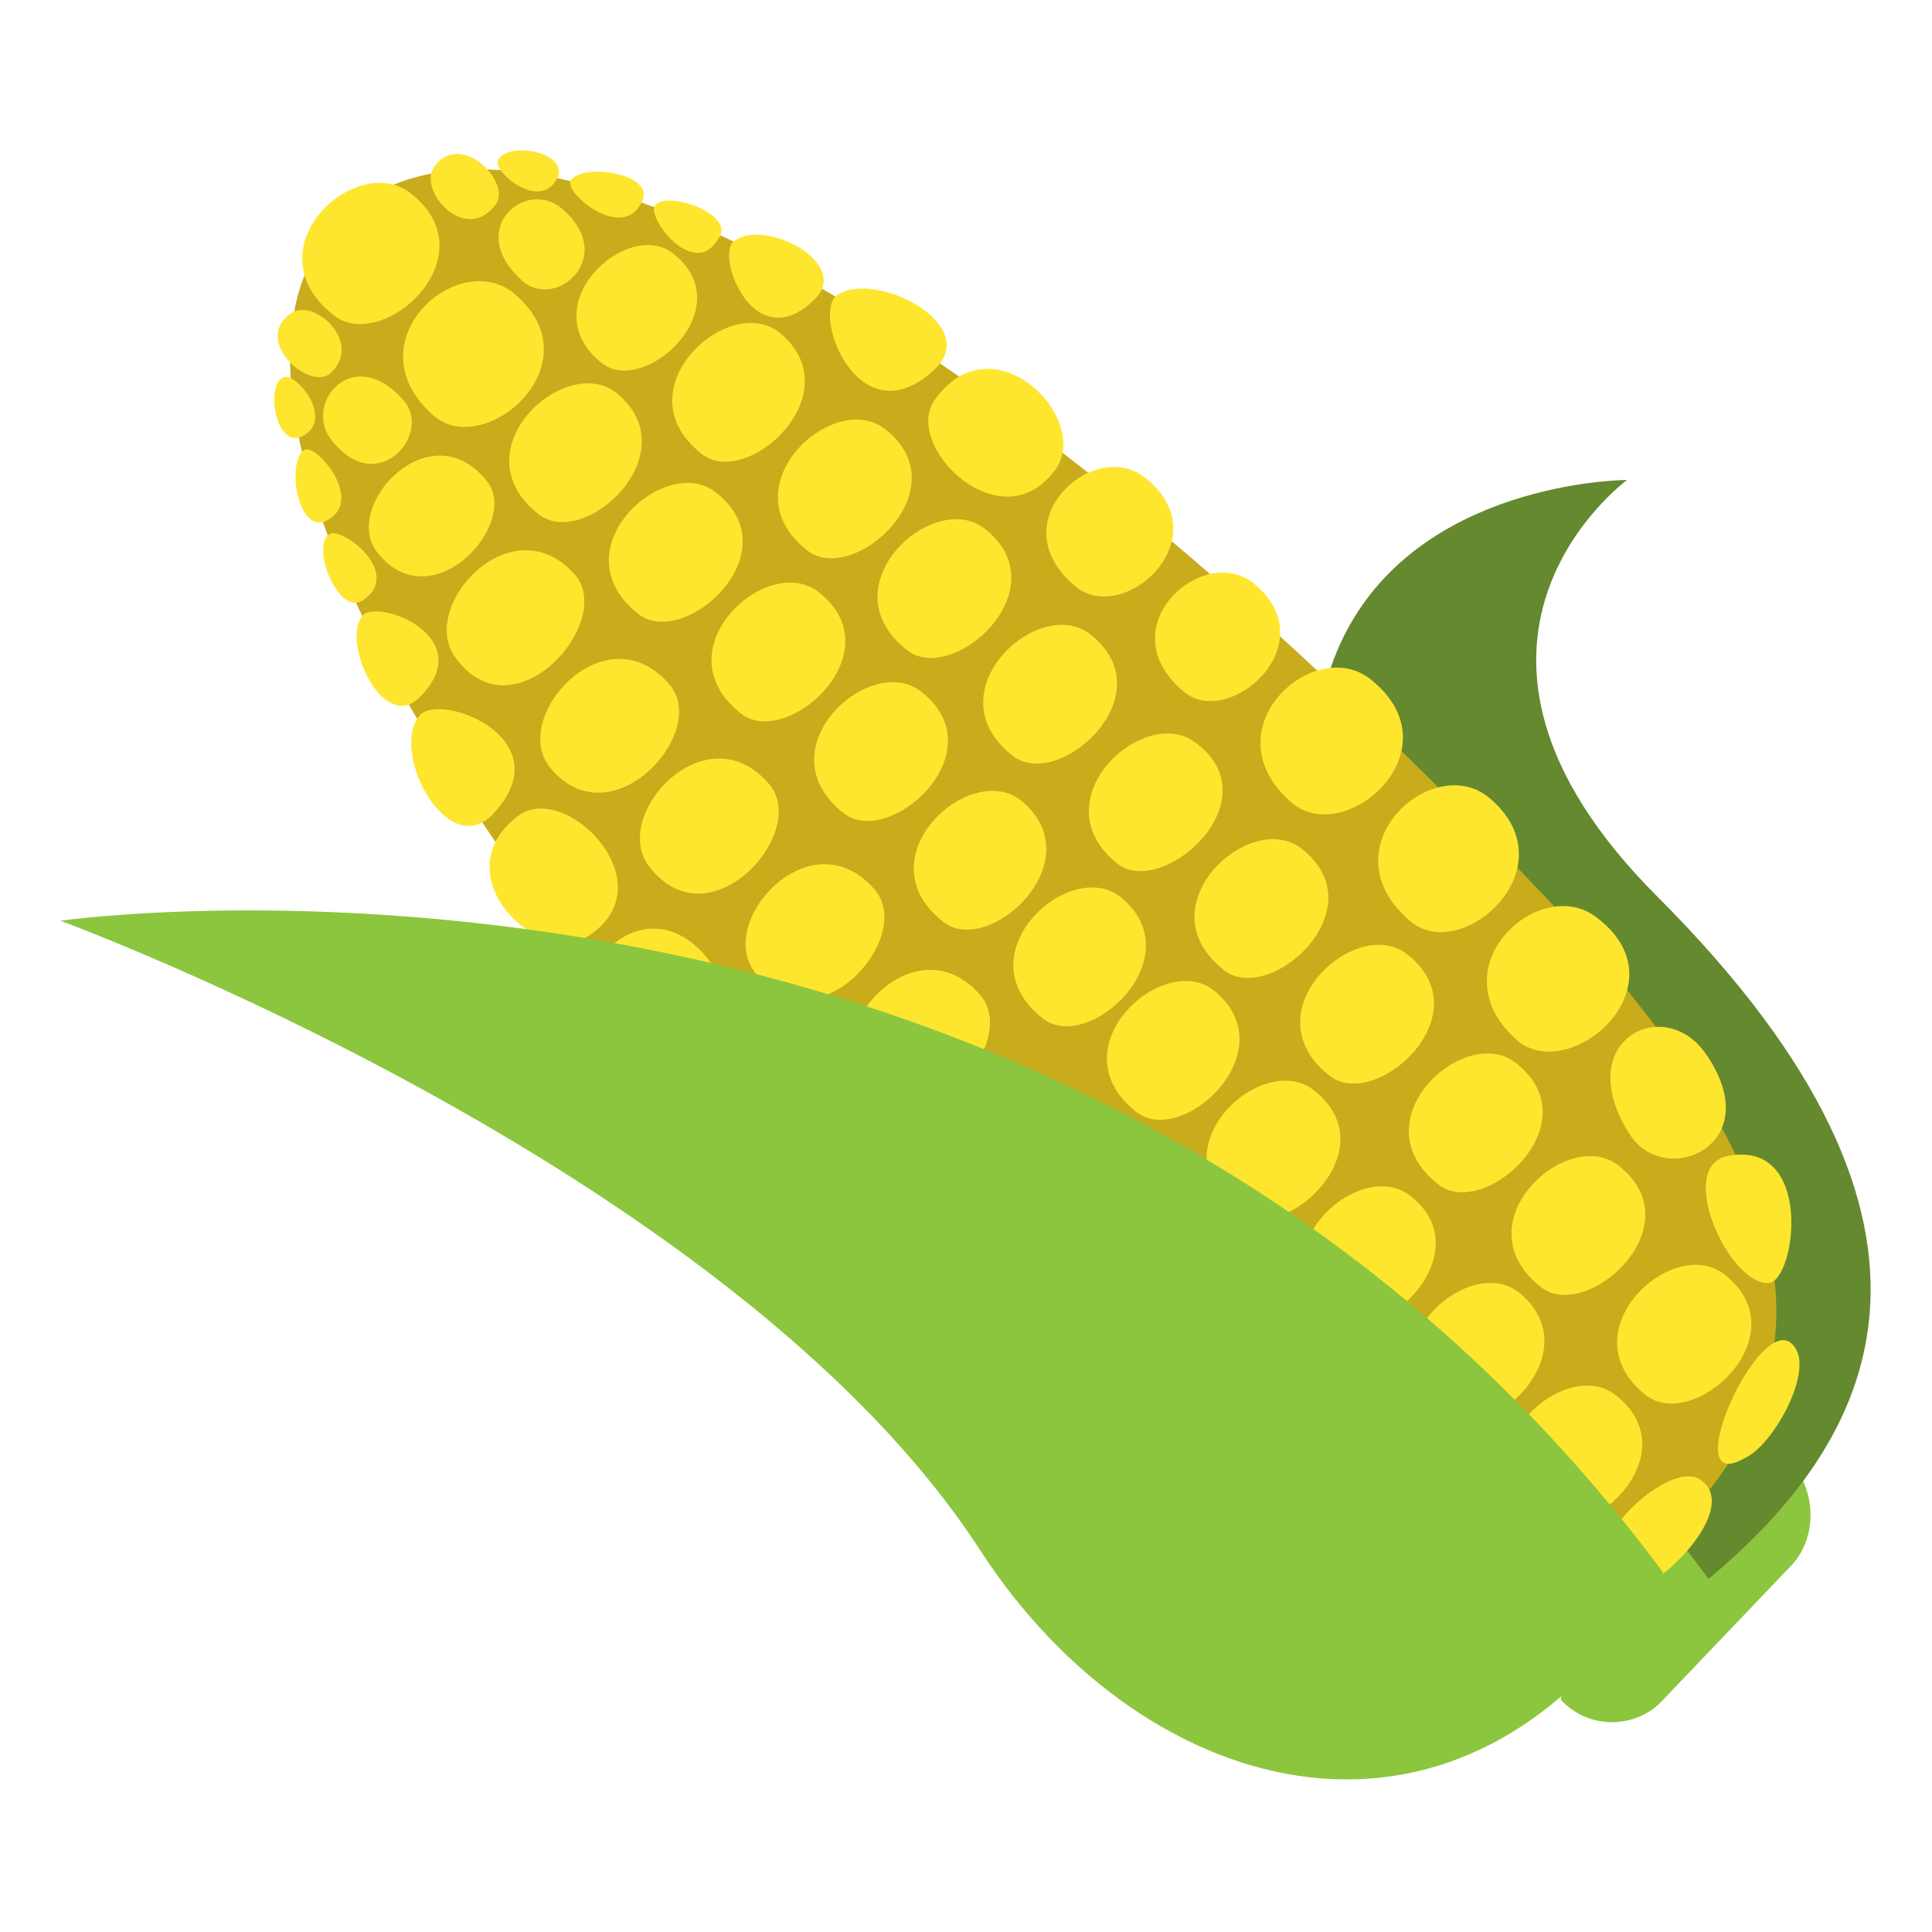 <svg xmlns="http://www.w3.org/2000/svg" viewBox="0 0 64 64" enable-background="new 0 0 64 64"><path d="m59.3 48.4c.9 1 .9 2.6 0 3.5l-4.2 4.4c-.9 1-2.5 1-3.4 0l1.3-6.2 6.3-1.7" fill="#8cc63e" /><path d="m56.6 52.3c5.4-4.5 9.4-11.5-1.7-22.6-8.4-8.4-1-13.8-1-13.8s-25 0 2.7 36.4" fill="#64892f" /><path d="m11.3 7.3c-5.1 4.9 1.1 19.6 21.8 39.8 11.3 11 16.8 9.2 21.8 4.2s6.8-10.6-4.1-22c-20-20.9-34.6-27.1-39.5-22" fill="#c9ac1c" /><g fill="#ffe62e"><path d="m13.6 6.4c-1.8-1.4-5.3 1.8-2.6 4 1.6 1.4 5.3-1.9 2.6-4" /><path d="m17 9.7c-1.9-1.5-5.4 1.7-2.6 4.1 1.7 1.4 5.4-1.8 2.6-4.1" /><path d="m20.4 13c-1.7-1.3-5.2 1.9-2.6 4 1.5 1.3 5.1-2 2.6-4" /><path d="m23.7 16.3c-1.7-1.3-5.2 1.9-2.6 4 1.5 1.3 5.2-2 2.6-4" /><path d="m27.1 19.6c-1.7-1.3-5.2 1.9-2.6 4 1.5 1.3 5.2-2 2.6-4" /><path d="m30.5 22.9c-1.7-1.3-5.2 1.9-2.6 4 1.5 1.3 5.2-2 2.6-4" /><path d="m33.8 26.5c-1.7-1.3-5.2 1.9-2.6 4 1.5 1.3 5.1-2 2.6-4" /><path d="m37.1 29.7c-1.7-1.3-5.2 1.9-2.6 4 1.5 1.3 5.1-2 2.6-4" /><path d="m40.2 32.8c-1.7-1.3-5.2 1.9-2.6 4 1.5 1.3 5.1-2 2.6-4" /><path d="m43.5 36.1c-1.7-1.3-5.2 1.9-2.6 4 1.5 1.3 5.2-2 2.6-4" /><path d="m46.7 39.6c-1.7-1.3-5.2 1.9-2.6 4 1.5 1.3 5.1-2.1 2.6-4" /><path d="m50.3 42.8c-1.7-1.3-5.2 1.9-2.6 4 1.5 1.3 5.1-2 2.6-4" /><path d="m53.5 46.2c-1.7-1.3-5.2 1.9-2.6 4 1.5 1.3 5.2-2 2.6-4" /><path d="m56.3 49c-1.1-.7-4.5 2.6-2.9 3.7.9.7 4.5-2.7 2.9-3.7" /><path d="m59.5 44.7c.5.9-.8 3.2-1.7 3.6-2.4 1.4.7-5.4 1.7-3.6" /><path d="m32.6 17.5c-1.7-1.3-5.2 1.9-2.6 4 1.5 1.3 5.2-2 2.6-4" /><path d="m37.9 15.8c-1.7-1.3-4.8 1.5-2.3 3.6 1.6 1.4 4.9-1.6 2.3-3.6" /><path d="m41.5 19.3c-1.7-1.3-4.8 1.5-2.3 3.6 1.5 1.3 4.8-1.6 2.3-3.6" /><path d="m45.4 22.5c-1.9-1.5-5.4 1.7-2.6 4.1 1.8 1.5 5.5-1.8 2.6-4.1" /><path d="m49.3 26.4c-1.9-1.5-5.4 1.7-2.6 4.1 1.7 1.5 5.4-1.8 2.6-4.1" /><path d="m52.9 30.4c-1.9-1.5-5.4 1.7-2.6 4.1 1.8 1.4 5.5-1.9 2.6-4.1" /><path d="m56.5 34.9c-1.4-2-4.5-.4-2.5 2.7 1.2 1.8 4.6.3 2.5-2.7" /><path d="m36.1 21c-1.7-1.3-5.2 1.9-2.6 4 1.5 1.3 5.2-2 2.6-4" /><path d="m39.6 24.6c-1.7-1.3-5.2 1.9-2.6 4 1.5 1.2 5.2-2.1 2.6-4" /><path d="m43.1 28.1c-1.7-1.3-5.2 1.9-2.6 4 1.5 1.3 5.2-2 2.6-4" /><path d="m46.6 31.6c-1.7-1.3-5.2 1.9-2.6 4 1.5 1.3 5.2-2 2.6-4" /><path d="m50.2 35.2c-1.7-1.3-5.2 1.9-2.6 4 1.5 1.3 5.2-2 2.6-4" /><path d="m53.6 38.6c-1.7-1.3-5.2 1.9-2.6 4 1.5 1.3 5.2-2 2.6-4" /><path d="m57.1 42.2c-1.7-1.3-5.2 1.9-2.6 4 1.6 1.3 5.2-2 2.6-4" /><path d="m29.3 14.2c-1.7-1.3-5.2 1.9-2.6 4 1.5 1.3 5.2-2 2.6-4" /><path d="m35 15.5c1.1-1.7-2.1-4.9-4-2.3-1.2 1.5 2.2 4.9 4 2.3" /><path d="m25.8 11c-1.7-1.3-5.2 1.9-2.6 4 1.5 1.3 5.1-2 2.6-4" /><path d="m22.3 8.4c-1.5-1.2-4.7 1.7-2.4 3.6 1.4 1.2 4.7-1.8 2.4-3.6" /><path d="m18.6 6.9c-1.2-1-3.2.7-1.3 2.4 1.1 1 3.2-.8 1.3-2.4" /><path d="m14.4 5.5c-.6.8 1 2.6 2 1.3.6-.7-1.1-2.5-2-1.3" /><path d="m16.5 5.3c-.2.4 1.5 1.8 2 .5.2-.8-1.7-1.1-2-.5" /><path d="m18.9 6c-.2.4 1.8 2.1 2.4.6.3-.9-2.1-1.2-2.4-.6" /><path d="m21.7 6.8c-.3.4 1.3 2.5 2.1 1.1.6-.8-1.7-1.6-2.1-1.1" /><path d="m58.6 42.5c.9-.1 1.5-4.8-1.4-4.2-1.7.4.1 4.3 1.4 4.2" /><path d="m27.7 9.8c-.8.7.8 4.8 3.3 2.4 1.5-1.5-2.1-3.3-3.3-2.4" /><path d="m24.3 8c-.6.5.7 3.9 2.7 1.9 1.2-1.2-1.7-2.7-2.7-1.9" /><path d="m21.5 28.7c-1.3-1.7 1.9-5.2 4-2.7 1.3 1.6-2 5.3-4 2.7" /><path d="m19.8 34c-1.3-1.7 1.5-4.8 3.6-2.3 1.3 1.6-1.6 4.9-3.6 2.3" /><path d="m25 32.2c-1.3-1.7 1.9-5.2 4-2.7 1.3 1.6-2 5.3-4 2.7" /><path d="m28.5 35.7c-1.3-1.7 1.9-5.2 4-2.7 1.3 1.6-2 5.3-4 2.7" /><path d="m18.2 25.4c-1.3-1.7 1.9-5.2 4-2.7 1.3 1.6-2 5.2-4 2.7" /><path d="m19.5 31c-1.7 1.1-4.9-2.1-2.3-4 1.6-1.1 4.9 2.3 2.3 4" /><path d="m15.1 21.8c-1.3-1.7 1.9-5.2 4-2.7 1.2 1.6-2.1 5.3-4 2.7" /><path d="m12.5 18.3c-1.2-1.5 1.7-4.7 3.6-2.4 1.2 1.4-1.8 4.7-3.6 2.4" /><path d="m11 14.6c-1-1.2.7-3.3 2.4-1.3.9 1.1-.9 3.2-2.4 1.3" /><path d="m9.6 10.4c.8-.6 2.5 1 1.3 2-.7.5-2.5-1.1-1.3-2" /><path d="m9.4 12.5c.4-.2 1.8 1.5.5 2-.8.2-1.1-1.8-.5-2" /><path d="m10.1 14.9c.4-.2 2.1 1.8.6 2.4-.9.2-1.2-2.1-.6-2.4" /><path d="m10.9 17.7c.4-.3 2.5 1.3 1.1 2.2-.8.5-1.7-1.8-1.1-2.2" /><path d="m13.9 23.7c.7-.8 4.8.8 2.4 3.3-1.5 1.5-3.4-2.1-2.4-3.3" /><path d="m12 20.4c.5-.6 3.9.7 1.9 2.7-1.2 1.2-2.6-1.8-1.9-2.7" /></g><path d="M2,30.5c0,0,22.3,8.2,30.5,20.9c5.4,8.3,16.1,11.4,22.6,0.7C35.5,25.7,2,30.5,2,30.5z" fill="#8cc63e" /></svg>